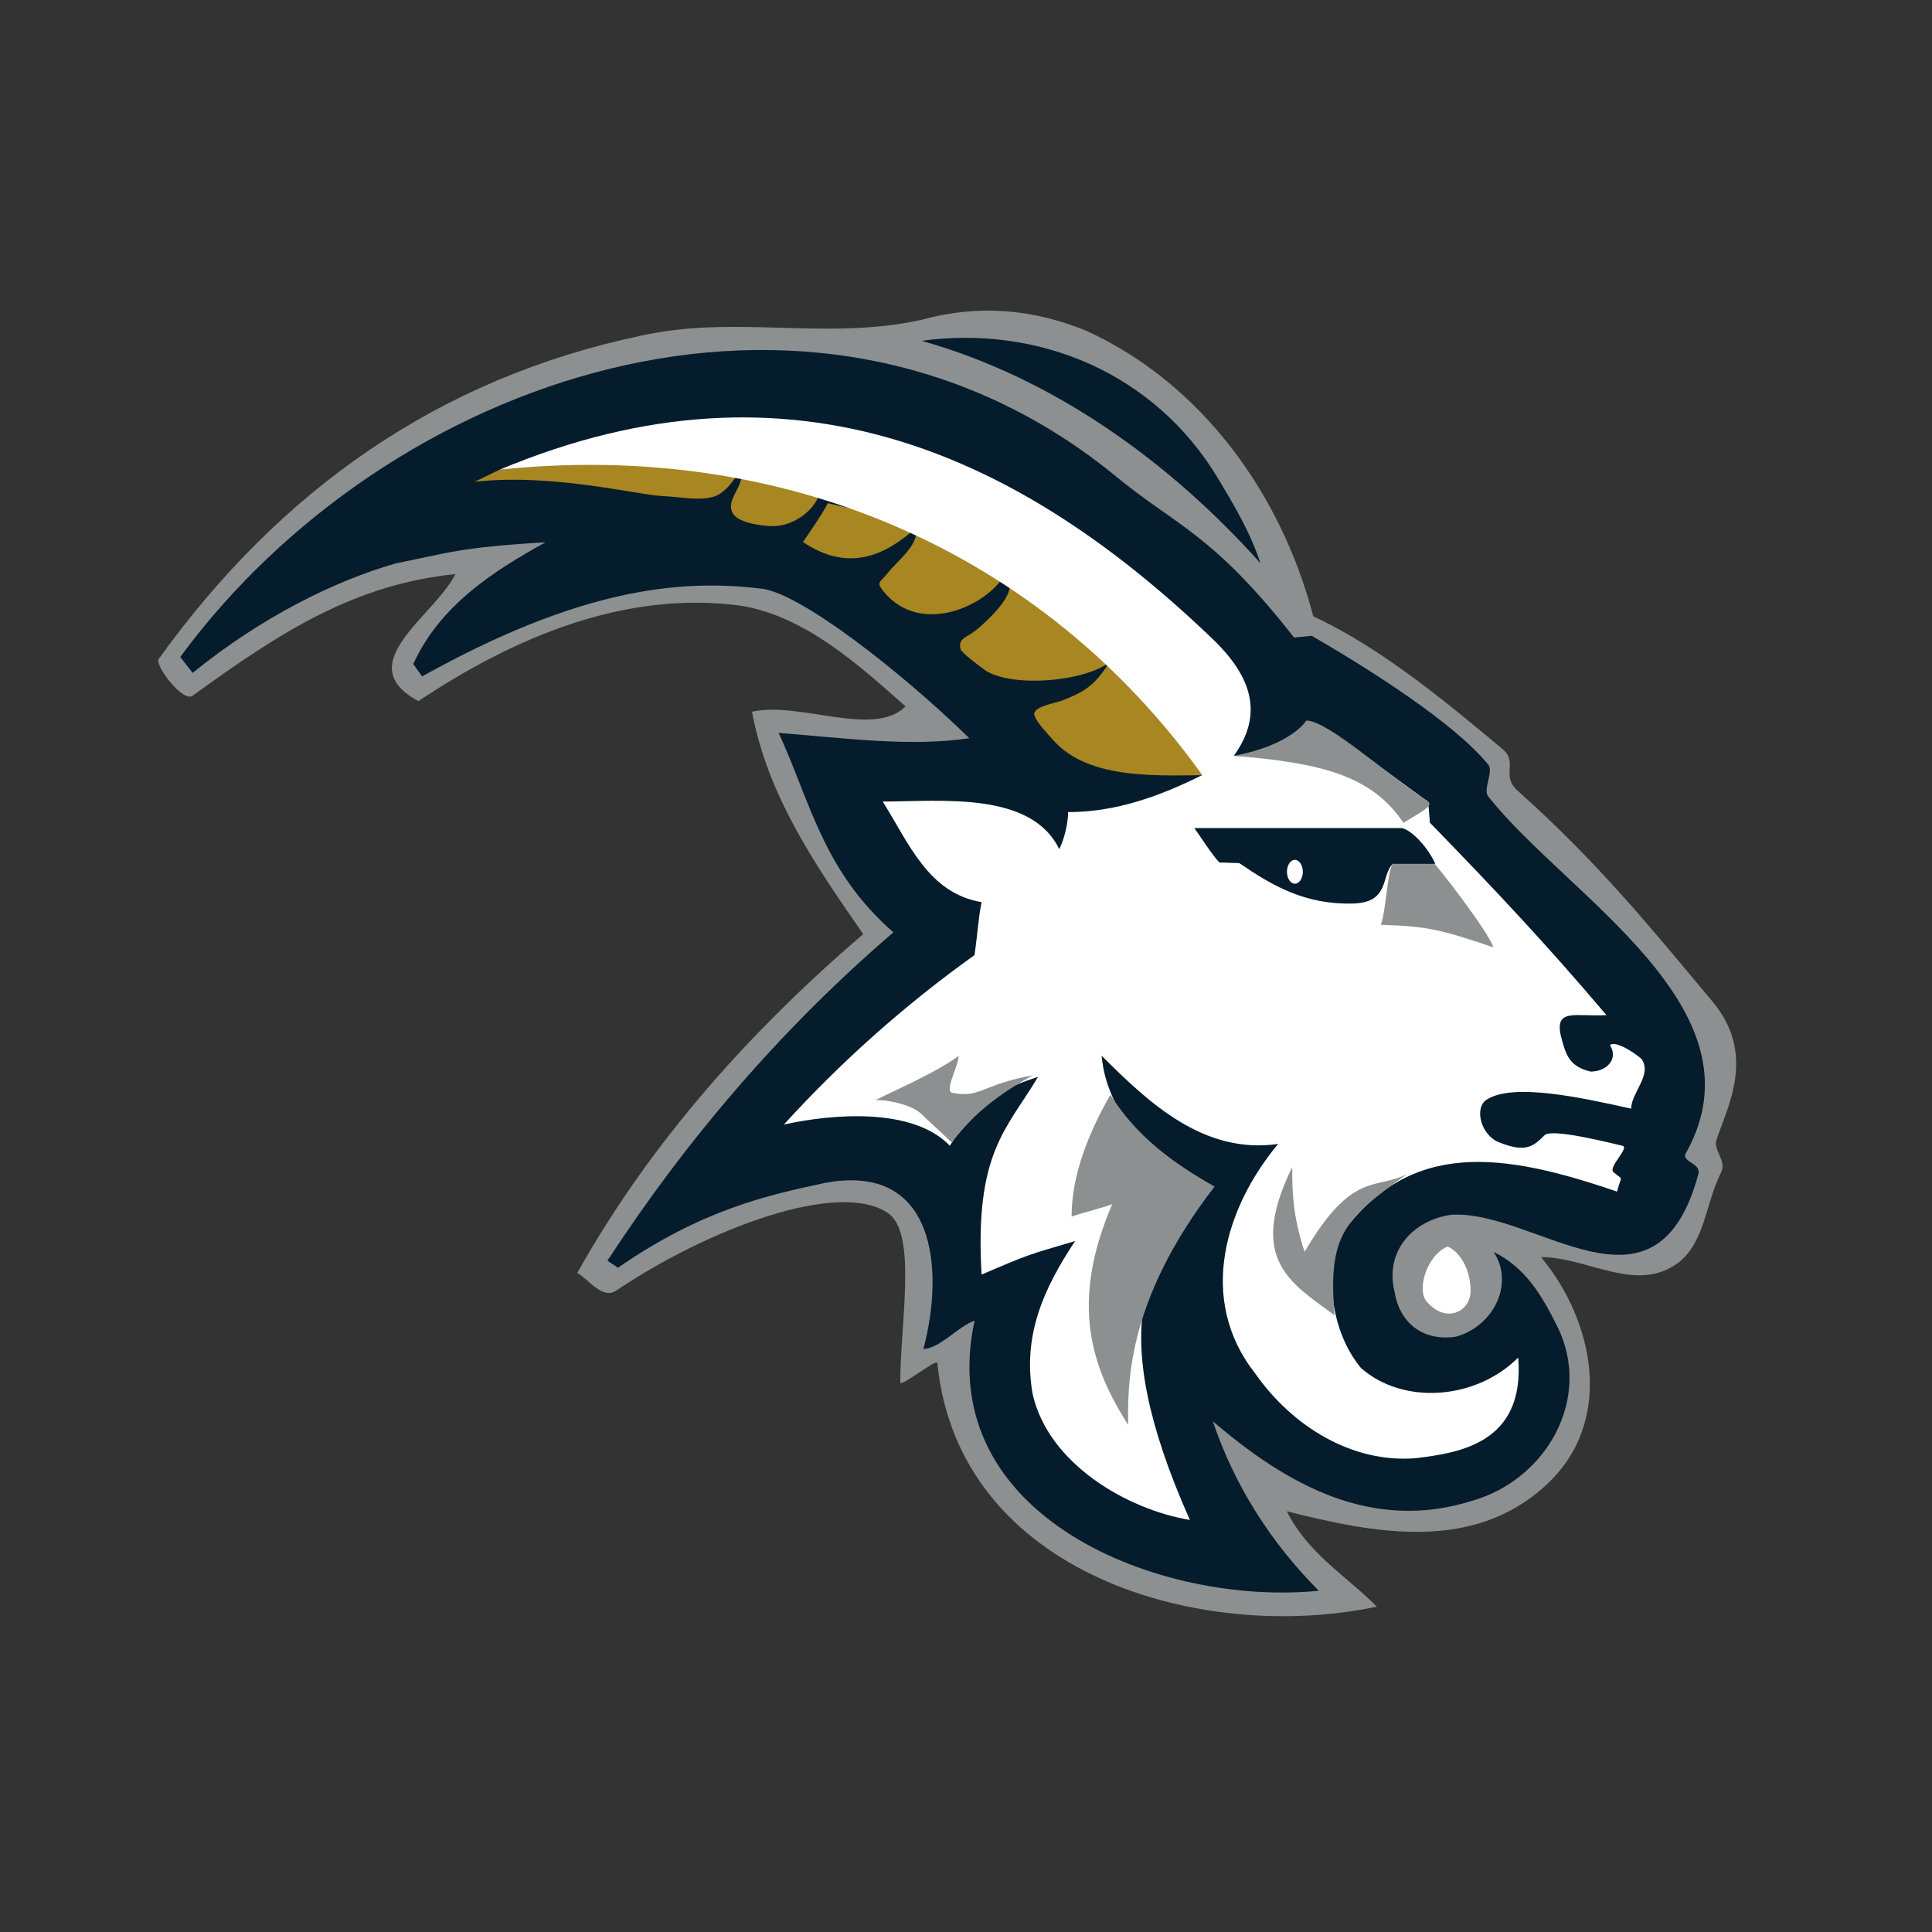<svg xmlns="http://www.w3.org/2000/svg" viewBox="0 0 108 108" height="108" width="108" id="svg1" version="1.1">
  <rect x="0" y="0" width="108" height="108" fill="#333333" stroke="none"/>
  <defs id="defs1">
    <clipPath id="clipPath2" clipPathUnits="userSpaceOnUse">
      <path id="path2" transform="translate(-37.744,-23.039)" d="M 0,81 H 81 V 0 H 0 Z"></path>
    </clipPath>
    <clipPath id="clipPath4" clipPathUnits="userSpaceOnUse">
      <path id="path4" transform="translate(-65.281,-25.408)" d="M 0,81 H 81 V 0 H 0 Z"></path>
    </clipPath>
    <clipPath id="clipPath6" clipPathUnits="userSpaceOnUse">
      <path id="path6" transform="translate(-51.068,-60.939)" d="M 0,81 H 81 V 0 H 0 Z"></path>
    </clipPath>
    <clipPath id="clipPath8" clipPathUnits="userSpaceOnUse">
      <path id="path8" transform="translate(-34.71,-59.903)" d="M 0,81 H 81 V 0 H 0 Z"></path>
    </clipPath>
    <clipPath id="clipPath10" clipPathUnits="userSpaceOnUse">
      <path id="path10" transform="translate(-38.411,-58.793)" d="M 0,81 H 81 V 0 H 0 Z"></path>
    </clipPath>
    <clipPath id="clipPath12" clipPathUnits="userSpaceOnUse">
      <path id="path12" transform="translate(-50.847,-54.203)" d="M 0,81 H 81 V 0 H 0 Z"></path>
    </clipPath>
    <clipPath id="clipPath14" clipPathUnits="userSpaceOnUse">
      <path id="path14" transform="translate(-61.654,-26.888)" d="M 0,81 H 81 V 0 H 0 Z"></path>
    </clipPath>
    <clipPath id="clipPath16" clipPathUnits="userSpaceOnUse">
      <path id="path16" transform="translate(-54.696,-28.518)" d="M 0,81 H 81 V 0 H 0 Z"></path>
    </clipPath>
    <clipPath id="clipPath18" clipPathUnits="userSpaceOnUse">
      <path id="path18" transform="translate(-58.786,-46.282)" d="M 0,81 H 81 V 0 H 0 Z"></path>
    </clipPath>
    <clipPath id="clipPath20" clipPathUnits="userSpaceOnUse">
      <path id="path20" transform="translate(-54.622,-44.45)" d="M 0,81 H 81 V 0 H 0 Z"></path>
    </clipPath>
  </defs>
  
    
  
  <g id="layer-MC0">
    <path clip-path="url(#clipPath2)" transform="matrix(1.333,0,0,-1.333,50.325,77.281)" style="fill:#8d9091;fill-opacity:1;fill-rule:evenodd;stroke:none" d="M 0,0 C 0,2.483 0.722,6.265 -0.518,7.106 -2.591,8.513 -8.068,6.44 -11.917,3.85 c -0.583,-0.392 -1.185,0.517 -1.629,0.74 3.109,5.552 7.329,10.216 11.992,14.212 -1.999,2.887 -3.997,5.774 -4.664,9.327 1.999,0.445 5.108,-1.11 6.44,0.222 -1.998,1.777 -4.219,3.775 -6.884,4.22 -4.885,0.666 -9.549,-1.333 -13.546,-3.998 -2.887,1.555 0.666,3.553 1.554,5.33 -4.219,-0.444 -7.254,-2.369 -11.029,-5.108 -0.402,-0.291 -1.629,1.333 -1.407,1.555 5.108,7.106 11.77,11.77 20.209,13.546 3.997,0.889 7.772,-0.222 11.77,0.667 2.442,0.666 4.663,0.443 6.883,-0.445 4.886,-2.221 8.217,-6.884 9.549,-11.992 2.888,-1.332 5.7,-3.701 7.921,-5.551 0.703,-0.586 -0.09,-1.103 0.667,-1.777 3.404,-3.035 5.65,-5.837 8.142,-8.809 1.925,-2.295 0.564,-4.533 0.148,-5.922 0,-0.443 0.445,-0.814 0.223,-1.258 C 33.756,7.477 33.756,5.922 32.645,5.034 30.868,3.701 28.87,5.256 26.871,5.256 29.092,2.591 29.98,-1.628 27.093,-4.293 23.984,-7.18 19.766,-6.292 16.212,-5.403 17.101,-7.18 18.654,-8.068 19.987,-9.401 12.658,-10.956 2.443,-8.068 1.555,0.814 1.555,1.036 0,-0.223 0,0" id="path1"></path>
    <path clip-path="url(#clipPath4)" transform="matrix(1.333,0,0,-1.333,87.042,74.122)" style="fill:#051c2c;fill-opacity:1;fill-rule:evenodd;stroke:none" d="m 0,0 c 1.513,-3.025 -0.444,-6.44 -3.553,-7.329 -4.219,-1.332 -7.773,0.667 -10.882,3.332 0.888,-2.665 2.443,-5.107 4.442,-7.107 -6.662,-0.667 -16.211,3.109 -14.435,11.326 -0.666,-0.223 -1.48,-1.185 -2.146,-1.185 0.888,3.331 0.518,7.847 -4.145,6.958 -2.342,-0.501 -5.145,-1.11 -8.661,-3.554 l -0.444,0.297 c 3.331,5.108 7.328,9.772 11.991,13.768 -2.961,2.592 -3.479,5.478 -4.811,8.365 2.812,-0.222 5.552,-0.592 7.995,-0.222 -2.962,2.887 -7.181,6.144 -8.747,6.273 -3.488,0.424 -7.687,-0.055 -14.201,-3.682 l -0.37,0.518 c 1.11,2.443 3.331,3.886 5.551,5.108 -3.664,-0.222 -4.071,-0.445 -6.292,-0.889 -2.52,-0.72 -5.588,-2.221 -8.512,-4.589 l -0.519,0.667 c 8.661,11.77 26.427,17.914 39.085,7.698 2.665,-2.221 4.145,-2.442 7.625,-6.884 l 0.74,0.074 c 2.363,-1.369 5.976,-3.644 7.402,-5.404 0.24,-0.295 -0.238,-1.029 0,-1.332 C 0.37,18.062 8.81,13.323 5.404,7.254 5.187,6.866 6.052,6.846 5.923,6.365 4.146,-0.223 -0.889,4.885 -4.441,4.663 -5.996,4.44 -7.254,3.183 -6.81,1.406 -6.588,0.073 -5.552,-0.666 -4.219,-0.444 -2.664,0 -1.776,1.776 -2.664,3.109 -1.333,2.442 -0.666,1.332 0,0" id="path3"></path>
    <path clip-path="url(#clipPath6)" transform="matrix(1.333,0,0,-1.333,68.091,26.748)" style="fill:#051c2c;fill-opacity:1;fill-rule:evenodd;stroke:none" d="M 0,0 C 0.666,-1.11 1.333,-2.22 1.777,-3.553 -1.998,0.667 -6.884,4.22 -12.436,5.774 -7.55,6.44 -2.665,4.442 0,0" id="path5"></path>
    <path clip-path="url(#clipPath8)" transform="matrix(1.333,0,0,-1.333,46.279,28.129)" style="fill:#a88622;fill-opacity:1;fill-rule:evenodd;stroke:none" d="m 0,0 c -0.311,-0.579 -0.698,-1.117 -1.044,-1.628 1.798,-1.213 3.367,-0.715 4.893,0.739 z m -3.627,1.184 c 0.016,-0.589 -0.668,-1.073 -0.357,-1.615 0.231,-0.402 1.234,-0.524 1.645,-0.531 0.855,-0.017 1.863,0.641 2.043,1.554 z M 11.77,-6.736 C 11.163,-7.645 10.786,-7.91 9.773,-8.292 9.546,-8.378 8.712,-8.516 8.656,-8.807 8.607,-9.049 9.272,-9.732 9.421,-9.905 c 1.546,-1.781 4.607,-1.495 6.865,-1.495 z m -26.584,7.633 c 3.257,0.371 6.856,-0.563 7.93,-0.601 0.632,-0.023 1.529,-0.223 2.151,-0.004 0.567,0.201 1.144,1.146 1.348,1.69 -2.331,0.43 -9.987,-0.523 -10.383,-0.576 z" id="path7"></path>
    <path clip-path="url(#clipPath10)" transform="matrix(1.333,0,0,-1.333,51.214,29.61)" style="fill:#a88622;fill-opacity:1;fill-rule:evenodd;stroke:none" d="M 0,0 C 0.093,-0.675 -0.831,-1.342 -1.203,-1.832 -1.49,-2.209 -1.714,-2.168 -1.351,-2.609 0.223,-4.515 3.104,-3.143 3.776,-1.776 Z M 3.923,-2.294 C 3.997,-2.902 2.934,-3.864 2.502,-4.221 2.158,-4.506 1.724,-4.557 1.867,-5.017 1.918,-5.181 2.649,-5.71 2.83,-5.848 3.931,-6.693 7.497,-6.375 8.365,-5.33 Z" id="path9"></path>
    <path clip-path="url(#clipPath12)" transform="matrix(1.333,0,0,-1.333,67.796,35.729)" style="fill:#ffffff;fill-opacity:1;fill-rule:evenodd;stroke:none" d="m 0,0 c 1.85,-1.776 1.999,-3.331 0.888,-4.885 1.056,-0.193 2.962,1.259 3.479,1.259 0.445,0 4.071,-2.813 4.664,-3.184 l 0.074,-0.888 c 2.739,-2.813 4.959,-5.181 7.403,-8.069 -1.259,-0.073 -2.147,0.296 -1.925,-0.814 0.222,-0.888 0.37,-1.332 1.259,-1.554 0.666,0 1.184,0.518 0.814,1.11 0.223,0.222 1.111,-0.371 1.332,-0.592 0.445,-0.667 -0.443,-1.406 -0.443,-2.072 -1.999,0.443 -4.96,1.11 -6.07,0.37 -0.524,-0.349 -0.226,-1.48 0.517,-1.777 1.111,-0.444 1.429,-0.201 1.925,0.296 0.297,0.296 2.763,-0.328 3.257,-0.444 0.33,-0.077 -0.616,-0.899 -0.37,-1.11 0.445,-0.383 0.334,-0.069 0.148,-0.815 -4.737,1.629 -8.661,2.221 -11.548,-1.776 -0.814,-1.998 -0.296,-4.294 0.815,-5.626 1.777,-1.555 4.811,-1.333 6.589,0.444 0.295,-3.627 -2.518,-3.997 -4.294,-4.22 -2.665,-0.221 -5.182,1.333 -6.737,3.554 -2.442,3.108 -1.258,6.958 0.962,9.623 -3.108,-0.444 -5.403,1.702 -7.402,3.701 0.223,-2.442 2.073,-4.218 4.294,-5.847 -2.368,-2.591 -4.22,-5.478 -0.592,-13.621 -2.665,0.445 -5.922,2.369 -6.589,5.255 -0.444,2.443 0.445,4.442 1.777,6.441 -1.998,-0.593 -1.851,-0.518 -3.923,-1.406 -0.297,5.107 1.036,6.069 2.368,8.29 -1.851,-0.593 -2.591,-1.185 -3.701,-2.887 -1.554,1.628 -4.959,1.332 -6.958,0.888 2.406,2.645 5.086,5.027 7.994,7.106 0.149,1.037 0.149,1.481 0.297,2.221 -2.221,0.37 -3.035,2.443 -4.146,4.219 2.443,0 6.219,0.444 7.403,-1.998 0.222,0.444 0.371,1.11 0.371,1.554 1.998,0 3.848,0.666 5.625,1.555 C -7.18,3.702 -17.987,8.365 -29.905,7.107 -17.543,12.288 -7.942,7.625 0,0" id="path11"></path>
    <path clip-path="url(#clipPath14)" transform="matrix(1.333,0,0,-1.333,82.206,72.15)" style="fill:#ffffff;fill-opacity:1;fill-rule:evenodd;stroke:none" d="m 0,0 c 0,-0.888 -1.037,-1.406 -1.851,-0.444 -0.405,0.479 0,1.924 0.888,2.295 C -0.444,1.63 0,0.889 0,0" id="path13"></path>
    <path clip-path="url(#clipPath16)" transform="matrix(1.333,0,0,-1.333,72.928,69.977)" style="fill:#8d9091;fill-opacity:1;fill-rule:evenodd;stroke:none" d="M 0,0 C 1.998,3.404 2.961,2.59 4.293,3.257 1.702,1.406 0.962,0.739 1.258,-2.665 -0.519,-1.333 -2.443,-0.371 -0.519,3.553 -0.52,2.664 -0.52,1.554 0,0 m 5.182,18.875 c 0.26,-0.174 -0.426,-0.5 -1.036,-0.888 -1.333,1.999 -3.48,2.517 -7.108,2.813 2.442,0.463 3.035,1.481 3.035,1.481 C 0.98,22.262 3.35,20.097 5.182,18.875 M 5.145,16.599 c 0.331,-0.256 2.553,-3.164 2.776,-3.831 -2.277,0.778 -2.888,0.889 -4.72,0.944 0.223,0.666 0.278,2.332 0.5,2.554 0.547,0.328 1.121,0.583 1.444,0.333 M -16.063,5.773 c -0.352,0.351 -1.259,0.592 -1.925,0.592 0.888,0.445 2.591,1.185 3.479,1.851 0,-0.445 -0.666,-1.555 -0.222,-1.555 1.11,-0.223 1.258,0.37 3.331,0.74 -1.998,-1.11 -2.739,-1.999 -3.405,-2.812 -0.222,0.222 -1.036,0.963 -1.258,1.184 m 8.661,-13.028 c -1.555,2.443 -2.443,5.108 -0.667,9.253 -0.369,-0.148 -1.036,-0.297 -1.702,-0.519 0,1.777 0.74,3.554 1.628,5.108 1.111,-1.776 2.665,-2.887 4.369,-3.85 -3.777,-4.884 -3.628,-8.438 -3.628,-9.992" id="path15"></path>
    <path clip-path="url(#clipPath18)" transform="matrix(1.333,0,0,-1.333,78.381,46.29)" style="fill:#051c2c;fill-opacity:1;fill-rule:evenodd;stroke:none" d="M 0,0 C 0.481,-0.129 1.138,-0.916 1.388,-1.499 H -0.389 C -0.895,-1.97 -0.5,-3.121 -2.055,-3.164 -4.053,-3.22 -5.438,-2.426 -6.828,-1.469 l -0.833,0.026 C -7.926,-1.194 -8.51,-0.275 -8.716,0 Z" id="path17"></path>
    <path clip-path="url(#clipPath20)" transform="matrix(1.333,0,0,-1.333,72.829,48.733)" style="fill:#ffffff;fill-opacity:1;fill-rule:evenodd;stroke:none" d="m 0,0 c 0,-0.276 -0.149,-0.5 -0.333,-0.5 -0.184,0 -0.333,0.224 -0.333,0.5 0,0.276 0.149,0.5 0.333,0.5 C -0.149,0.5 0,0.276 0,0" id="path19"></path>
  </g>
</svg>
